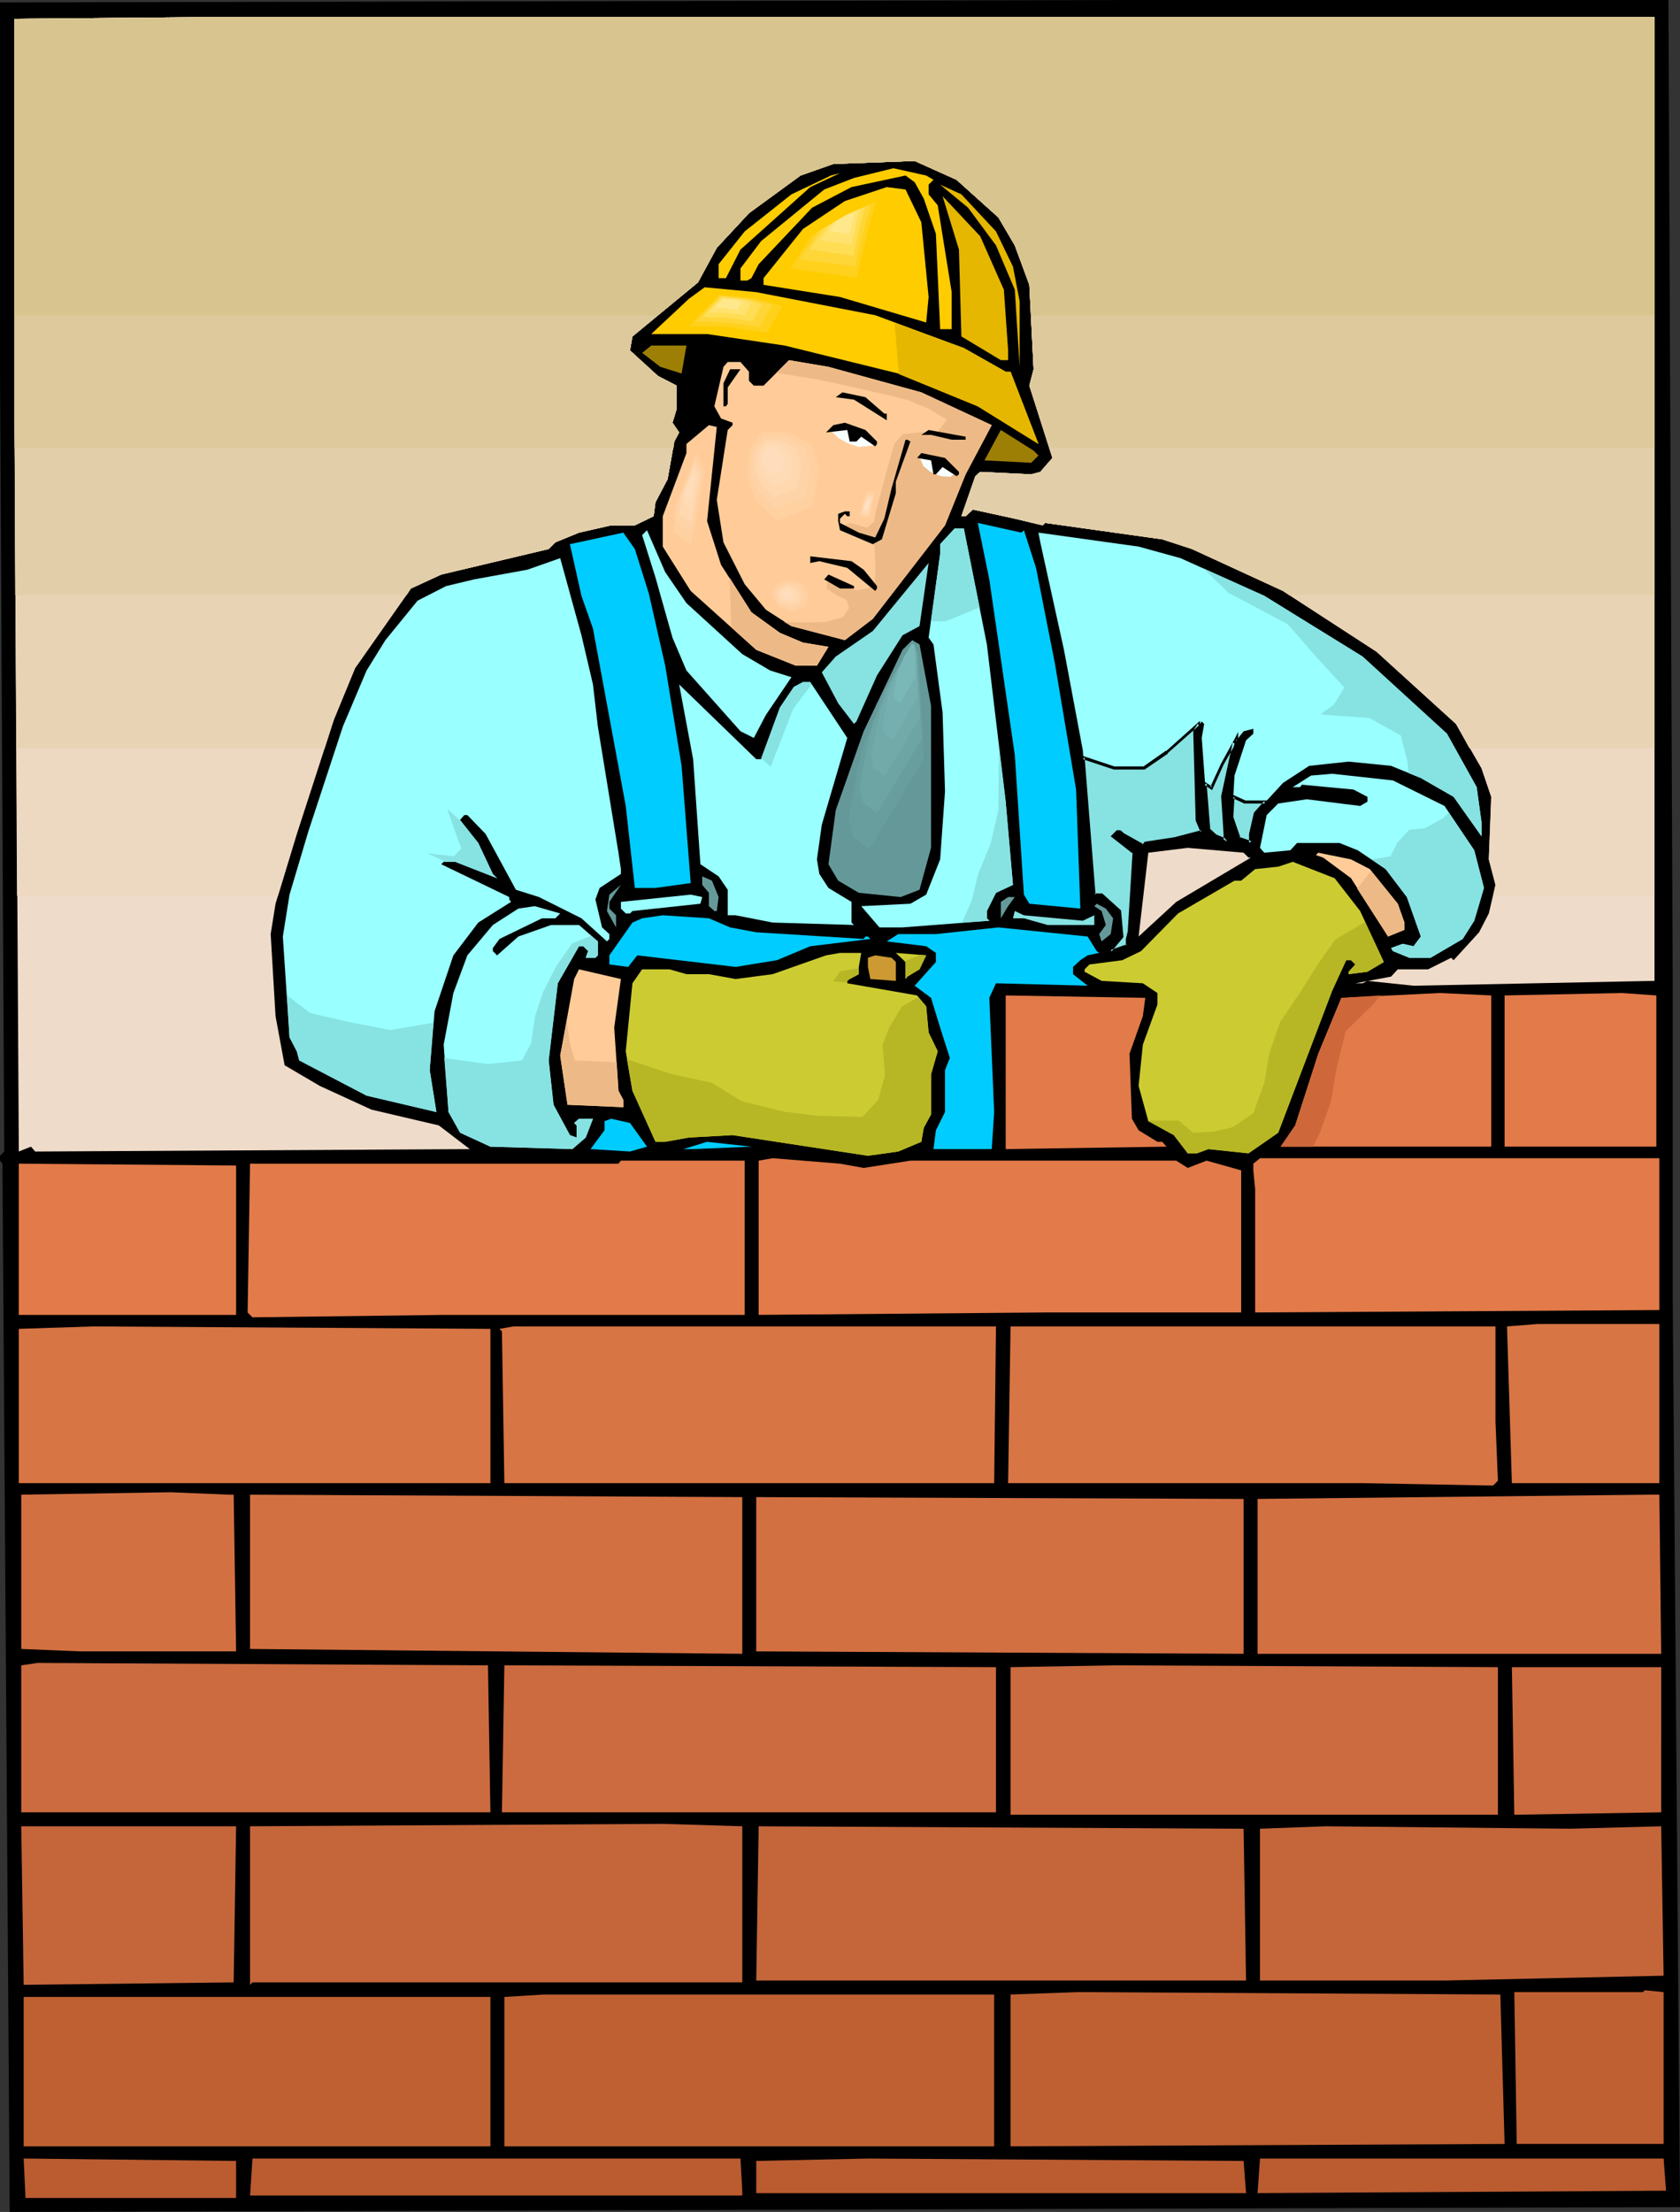 <?xml version="1.0" encoding="UTF-8" standalone="no"?>
<svg
   version="1.0"
   width="118.324mm"
   height="155.711mm"
   id="svg153"
   sodipodi:docname="Brick Laying 05.wmf"
   xmlns:inkscape="http://www.inkscape.org/namespaces/inkscape"
   xmlns:sodipodi="http://sodipodi.sourceforge.net/DTD/sodipodi-0.dtd"
   xmlns="http://www.w3.org/2000/svg"
   xmlns:svg="http://www.w3.org/2000/svg">
  <rect width="100%" height="100%" fill="#333333" stroke="none"/>
  <sodipodi:namedview
     id="namedview153"
     pagecolor="#ffffff"
     bordercolor="#000000"
     borderopacity="0.25"
     inkscape:showpageshadow="2"
     inkscape:pageopacity="0.0"
     inkscape:pagecheckerboard="0"
     inkscape:deskcolor="#d1d1d1"
     inkscape:document-units="mm" />
  <defs
     id="defs1">
    <pattern
       id="WMFhbasepattern"
       patternUnits="userSpaceOnUse"
       width="6"
       height="6"
       x="0"
       y="0" />
  </defs>
  <path
     style="fill:#000000;fill-opacity:1;fill-rule:evenodd;stroke:none"
     d="m 445.269,261.616 v 83.866 L 447.208,587.222 2.585,588.515 0.646,309.609 0,308.801 V 307.508 L 1.131,306.377 0,98.247 V 0.646 L 301.801,0 h 142.337 z"
     id="path1" />
  <path
     style="fill:#efdbc9;fill-opacity:1;fill-rule:evenodd;stroke:none"
     d="m 440.422,260.97 -64.141,1.293 -12.279,-1.293 -1.293,0.646 h -1.939 l 9.532,-1.778 1.777,-1.939 h 8.078 l 6.139,-3.07 0.646,0.646 6.786,-7.433 2.585,-5.009 1.777,-7.595 -1.777,-6.787 0.646,-16.644 -2.585,-7.595 -6.786,-11.796 -21.165,-19.229 -24.881,-16.159 -24.235,-11.15 -7.917,-2.585 -31.182,-4.363 -0.646,0.646 -7.432,-1.778 -11.148,-2.424 -1.939,1.778 h -1.131 l 3.716,-10.665 1.293,-1.131 13.571,0.646 2.423,-0.646 3.231,-3.717 -6.139,-19.229 1.131,-4.363 -1.131,-22.461 -3.878,-10.503 -4.362,-7.433 -11.148,-10.019 -11.148,-5.009 -21.65,0.808 -8.724,3.07 -13.733,10.019 -8.563,9.211 -5.008,9.211 -17.449,14.382 -0.646,3.717 7.432,6.787 5.008,2.585 v 6.14 l -1.131,3.717 1.777,2.585 -1.293,2.424 -1.777,10.019 -3.231,6.14 -0.485,3.717 -5.008,2.424 h -6.301 l -8.563,1.939 -6.301,2.585 -1.777,1.778 -28.597,6.787 -8.078,3.717 -14.864,21.168 -5.655,13.735 -9.855,30.379 -5.655,18.583 -1.293,8.08 1.293,21.815 2.423,13.089 9.371,5.494 13.733,6.302 17.934,4.201 8.24,6.302 h 1.131 L 9.371,306.377 8.24,305.084 5.008,306.377 3.878,113.599 V 5.009 L 57.193,4.525 H 440.422 Z"
     id="path2" />
  <path
     style="fill:#ffcc00;fill-opacity:1;fill-rule:evenodd;stroke:none"
     d="m 197.108,66.414 -3.878,7.595 h -1.939 v -3.717 l 6.947,-8.726 12.44,-9.857 10.502,-5.009 2.423,-0.646 -7.917,3.717 z"
     id="path3" />
  <path
     style="fill:#ffcc00;fill-opacity:1;fill-rule:evenodd;stroke:none"
     d="m 232.975,83.866 23.588,8.726 11.148,6.302 h 1.293 l 7.432,19.229 -16.156,-10.019 -21.165,-8.726 -30.212,-7.433 -20.68,-3.07 h -14.864 l 10.017,-9.372 4.201,-3.07 13.733,1.293 z"
     id="path4" />
  <path
     style="fill:#9e7f05;fill-opacity:1;fill-rule:evenodd;stroke:none"
     d="m 181.436,99.379 -5.655,-1.778 -4.847,-3.717 2.423,-1.939 h 9.371 z"
     id="path5" />
  <path
     style="fill:#000000;fill-opacity:1;fill-rule:evenodd;stroke:none"
     d="m 206.317,94.369 0.485,0.808 -4.201,4.848 -1.939,-4.201 -3.554,-1.939 -4.524,0.485 -3.878,5.009 -1.777,6.302 0.646,5.656 -3.716,3.07 -1.939,-1.939 1.454,-7.433 1.777,-9.211 1.293,-3.232 1.131,-0.646 18.095,2.424 z"
     id="path6" />
  <path
     style="fill:#ffcc99;fill-opacity:1;fill-rule:evenodd;stroke:none"
     d="m 245.253,104.388 18.741,8.726 -6.947,13.089 -5.493,13.574 -19.226,24.885 -7.432,5.656 -14.218,-3.717 -6.786,-4.363 -5.655,-6.787 -5.655,-11.15 -1.777,-11.311 2.908,-18.583 1.293,-1.293 v -0.646 l -3.07,-1.131 -1.777,-3.232 2.423,-10.503 1.131,-1.293 h 3.393 l 2.262,2.585 v 2.424 l 1.293,1.293 h 2.585 l 6.786,-6.787 10.502,1.778 z"
     id="path7" />
  <path
     style="fill:#ffcc99;fill-opacity:1;fill-rule:evenodd;stroke:none"
     d="m 188.222,138.645 3.716,11.635 8.078,12.604 7.593,5.494 6.139,2.585 6.786,1.131 -3.07,5.009 h -5.655 l -10.502,-4.201 -17.449,-15.674 -7.432,-11.796 v -8.08 l 6.301,-16.805 v -2.424 l 5.978,-5.009 2.1,0.485 z"
     id="path8" />
  <path
     style="fill:#00ccff;fill-opacity:1;fill-rule:evenodd;stroke:none"
     d="m 272.558,141.069 3.231,10.019 5.008,25.37 5.655,33.611 1.131,31.672 -13.571,-1.293 -1.454,-2.424 -2.423,-37.166 -6.786,-46.7 -3.07,-15.028 11.633,2.585 z"
     id="path9" />
  <path
     style="fill:#99ffff;fill-opacity:1;fill-rule:evenodd;stroke:none"
     d="m 262.702,171.448 5.008,41.852 1.939,22.138 -4.524,2.101 -2.423,4.848 v 1.939 l 0.646,0.646 -23.104,1.778 h -6.139 l -4.847,-5.656 13.087,-0.646 4.201,-2.424 3.716,-9.372 1.293,-18.098 -0.646,-21.007 -2.423,-18.098 -1.293,-1.778 3.07,-22.3 v -2.585 l 3.878,-4.201 h 2.423 z"
     id="path10" />
  <path
     style="fill:#99ffff;fill-opacity:1;fill-rule:evenodd;stroke:none"
     d="m 182.728,160.46 14.864,13.574 7.432,4.363 5.655,1.778 -6.786,10.019 -3.231,6.14 -3.554,-1.778 -14.379,-16.159 -3.716,-8.726 -4.524,-15.998 -3.554,-11.311 1.293,-1.293 4.847,11.15 z"
     id="path11" />
  <path
     style="fill:#00ccff;fill-opacity:1;fill-rule:evenodd;stroke:none"
     d="m 172.711,157.875 4.362,19.229 4.362,26.663 2.423,31.187 -9.371,1.293 h -5.493 l -2.423,-21.815 -8.724,-47.185 -3.07,-8.726 -3.07,-13.735 14.218,-3.07 3.07,4.363 z"
     id="path12" />
  <path
     style="fill:#99ffff;fill-opacity:1;fill-rule:evenodd;stroke:none"
     d="m 314.241,148.502 22.296,10.019 26.173,16.159 22.457,20.522 7.917,14.22 1.293,9.372 v 3.717 l -7.432,-10.503 -8.724,-5.009 -7.917,-3.232 -11.309,-1.131 -10.502,1.131 -6.947,4.525 -7.432,8.08 -1.131,5.494 v 2.424 l -3.231,-1.131 -1.777,-5.656 0.646,-11.15 3.07,-9.372 1.939,-1.778 v -1.293 l -2.585,0.646 -2.423,3.07 -3.231,14.382 0.646,9.857 v 1.293 l 0.646,0.646 -3.07,-1.293 -1.939,-1.939 -1.777,-24.239 0.646,-3.717 -0.646,-0.646 -1.939,2.585 0.646,23.592 1.293,3.07 -6.786,1.939 -8.24,1.131 -0.646,0.646 -5.493,-3.07 -0.646,-0.646 h -0.646 l -1.131,1.293 5.493,4.363 -1.131,21.168 -0.646,1.778 v 1.939 l -3.716,1.293 h -0.646 l 3.07,-3.878 -0.646,-6.787 -4.847,-4.363 h -1.939 l -3.07,-38.459 -5.008,-26.663 -6.301,-28.602 -0.485,-2.585 26.658,3.717 z"
     id="path13" />
  <path
     style="fill:#99ffff;fill-opacity:1;fill-rule:evenodd;stroke:none"
     d="m 157.848,182.113 1.293,11.15 5.493,33.611 0.646,4.363 v 1.293 l -5.655,3.717 -1.131,3.07 1.777,7.433 1.939,1.778 v 1.293 l -0.646,0.646 -6.786,-6.14 -11.309,-5.656 -6.139,-1.939 -8.078,-14.866 -4.847,-5.009 h -0.808 l -1.131,1.293 4.847,6.14 3.878,8.241 1.131,1.131 -11.148,-4.363 h -3.07 l -0.646,0.646 18.095,8.726 v 0.646 l 0.485,0.646 -8.724,5.494 -6.624,8.726 -5.008,14.866 -1.293,15.674 1.777,11.15 -18.58,-4.363 -17.934,-9.372 -0.646,-2.424 -1.939,-3.717 -1.777,-26.824 1.777,-11.15 5.008,-16.805 9.209,-27.955 6.301,-14.866 5.008,-8.08 8.563,-10.503 7.593,-3.878 7.432,-1.778 14.218,-2.585 8.724,-3.07 5.655,20.522 z"
     id="path14" />
  <path
     style="fill:#659999;fill-opacity:1;fill-rule:evenodd;stroke:none"
     d="m 247.838,187.769 v 37.812 l -3.07,11.15 -5.008,1.939 -11.148,-1.131 -5.493,-3.232 -2.585,-4.363 1.939,-14.382 7.432,-21.007 10.34,-21.653 2.585,-2.585 1.939,1.131 z"
     id="path15" />
  <path
     style="fill:#99ffff;fill-opacity:1;fill-rule:evenodd;stroke:none"
     d="m 225.543,196.333 -6.786,23.108 -1.292,9.211 0.646,3.878 2.423,3.717 6.139,3.717 v 5.494 l 0.646,0.646 -21.65,-0.646 -9.855,-1.939 h -2.1 v -6.787 l -2.423,-3.555 -4.847,-3.232 -1.939,-27.955 -3.716,-19.876 20.519,19.876 h 1.293 l 5.008,-13.735 3.716,-5.494 2.423,-1.293 h 1.939 z"
     id="path16" />
  <path
     style="fill:#99ffff;fill-opacity:1;fill-rule:evenodd;stroke:none"
     d="m 384.521,214.431 7.917,11.796 2.585,10.019 -2.585,8.726 -3.07,4.848 -8.563,5.009 h -5.655 l -4.362,-1.778 -0.485,-0.808 3.07,-1.131 2.908,0.646 1.939,-2.585 -3.716,-10.503 -5.655,-7.433 -7.432,-5.009 -4.847,-1.939 h -11.309 l -1.777,1.939 -6.947,0.646 -1.131,-1.293 1.777,-8.726 3.07,-3.07 7.593,-1.131 14.218,1.778 1.939,-1.131 v -1.293 l -3.716,-1.939 -13.733,-1.293 -0.485,0.646 h -1.939 l 4.847,-3.07 5.655,-0.485 16.156,1.778 z"
     id="path17" />
  <path
     style="fill:#efdbc9;fill-opacity:1;fill-rule:evenodd;stroke:none"
     d="m 332.336,228.167 h 0.646 l -19.872,11.796 -10.017,9.211 2.585,-22.3 10.502,-1.293 14.864,1.293 z"
     id="path18" />
  <path
     style="fill:#ffcc99;fill-opacity:1;fill-rule:evenodd;stroke:none"
     d="m 364.649,231.237 7.432,9.211 1.777,5.009 v 1.939 l -4.362,1.778 -9.855,-15.513 -7.432,-5.494 -1.939,-0.646 0.646,-0.646 8.724,1.778 z"
     id="path19" />
  <path
     style="fill:#cccc32;fill-opacity:1;fill-rule:evenodd;stroke:none"
     d="m 362.064,242.387 6.301,13.574 -4.362,2.585 -5.008,0.646 v -0.646 l 1.777,-1.939 -1.131,-1.131 h -1.292 l -3.716,8.08 -14.379,37.812 -7.917,5.494 -10.663,-1.131 -3.07,1.131 h -2.423 l -3.716,-4.848 -6.786,-3.717 -2.585,-9.372 1.131,-10.988 3.878,-10.665 v -3.07 l -3.878,-2.585 -10.986,-0.646 -4.524,-2.424 v -0.646 l 1.293,-1.293 8.724,-1.131 5.008,-2.424 9.855,-10.019 15.025,-8.726 h 1.777 l 3.716,-3.07 6.139,-0.646 3.878,-1.293 11.148,4.363 z"
     id="path20" />
  <path
     style="fill:#659999;fill-opacity:1;fill-rule:evenodd;stroke:none"
     d="m 191.291,238.67 -0.485,3.717 h -0.646 l -1.454,-1.293 v -3.555 l -1.777,-2.101 v -2.262 l 2.585,1.131 z"
     id="path21" />
  <path
     style="fill:#659999;fill-opacity:1;fill-rule:evenodd;stroke:none"
     d="m 162.21,241.74 1.777,1.778 v 3.232 l -2.423,-4.363 0.646,-4.363 3.07,-2.585 -3.07,4.525 z"
     id="path22" />
  <path
     style="fill:#99ffff;fill-opacity:1;fill-rule:evenodd;stroke:none"
     d="m 186.444,240.448 -18.095,1.939 -0.646,0.646 h -1.131 l -1.293,-1.293 v -1.778 l 18.58,-1.939 3.07,0.646 z"
     id="path23" />
  <path
     style="fill:#659999;fill-opacity:1;fill-rule:evenodd;stroke:none"
     d="m 268.357,241.094 -1.939,3.232 v -4.363 l 1.939,-1.293 h 1.777 z"
     id="path24" />
  <path
     style="fill:#659999;fill-opacity:1;fill-rule:evenodd;stroke:none"
     d="m 296.308,244.326 -0.646,4.201 -2.423,1.939 -0.646,-1.939 1.777,-2.424 -1.131,-3.717 -1.939,-1.293 0.646,-0.646 2.423,1.293 z"
     id="path25" />
  <path
     style="fill:#99ffff;fill-opacity:1;fill-rule:evenodd;stroke:none"
     d="m 147.831,244.326 h -3.554 l -11.309,5.494 -1.777,2.424 v 0.808 l 1.131,1.131 5.655,-5.009 8.724,-3.07 h 7.432 l 5.008,4.363 v 3.717 l -0.646,0.646 h -2.585 l 0.646,-1.778 -1.292,-1.293 h -1.131 l -5.655,9.857 -2.423,20.522 1.293,11.796 4.362,8.08 1.777,0.646 v -3.232 l -0.646,-0.646 1.293,-1.131 h 3.716 l -1.939,5.009 -3.554,3.07 -21.811,-0.646 -8.078,-3.717 -3.07,-5.494 -1.293,-17.937 2.585,-13.735 3.716,-10.019 6.786,-8.08 6.786,-4.363 4.362,-0.646 6.786,1.939 z"
     id="path26" />
  <path
     style="fill:#87e2e2;fill-opacity:1;fill-rule:evenodd;stroke:none"
     d="m 288.229,244.972 3.07,-1.454 v 2.585 H 278.859 l -6.301,-1.778 h -2.908 l 0.485,-1.939 2.423,1.131 z"
     id="path27" />
  <path
     style="fill:#00ccff;fill-opacity:1;fill-rule:evenodd;stroke:none"
     d="m 194.361,246.75 6.947,1.293 28.597,1.778 0.485,-0.646 h 0.646 l 0.646,0.646 -15.995,1.939 -8.886,3.717 -10.986,1.778 -26.173,-3.07 -2.423,3.07 -5.008,-0.646 v -2.424 l 6.139,-8.726 2.585,-1.131 5.493,-0.808 12.279,0.808 z"
     id="path28" />
  <path
     style="fill:#00ccff;fill-opacity:1;fill-rule:evenodd;stroke:none"
     d="m 291.945,253.052 0.646,0.485 -3.07,0.646 -1.939,1.293 -1.939,1.778 v 1.939 l 3.878,3.07 -24.396,-0.646 -1.777,3.878 1.293,30.379 -0.646,9.857 h -15.51 l 0.646,-5.009 2.423,-4.848 v -11.15 l 1.292,-3.232 -2.585,-8.08 -2.423,-7.918 -4.362,-3.232 5.655,-6.302 v -2.424 l -2.585,-1.778 -10.502,-1.293 3.07,-1.939 H 249.131 l 16.641,-1.778 23.75,2.424 z"
     id="path29" />
  <path
     style="fill:#cccc32;fill-opacity:1;fill-rule:evenodd;stroke:none"
     d="m 228.612,257.253 v 1.939 l -2.423,1.293 -0.646,0.485 v 0.646 l 18.58,3.232 2.423,2.909 0.646,6.948 2.423,5.009 -1.777,6.14 v 10.665 l -1.939,3.555 -0.646,3.717 -6.139,2.585 -8.078,1.131 -36.029,-5.494 -11.633,0.646 -6.301,1.131 h -2.585 l -6.139,-13.574 -1.777,-10.503 1.777,-18.098 2.585,-3.717 h 7.27 l 4.524,1.293 h 5.978 l 7.109,1.293 9.855,-1.293 14.218,-5.009 3.716,-0.646 h 5.655 z"
     id="path30" />
  <path
     style="fill:#cccc32;fill-opacity:1;fill-rule:evenodd;stroke:none"
     d="m 244.769,257.899 -3.231,1.939 -0.485,0.646 v -4.525 l -2.585,-2.424 8.078,0.646 z"
     id="path31" />
  <path
     style="fill:#cc9932;fill-opacity:1;fill-rule:evenodd;stroke:none"
     d="m 238.468,255.96 v 5.009 l -6.786,-0.485 -0.646,-3.232 v -2.424 l 1.939,-0.646 4.362,0.646 z"
     id="path32" />
  <path
     style="fill:#ffcc99;fill-opacity:1;fill-rule:evenodd;stroke:none"
     d="m 163.502,273.412 1.131,16.805 1.293,2.424 v 1.939 l -14.864,-0.646 -1.939,-13.089 3.716,-20.36 1.293,-2.585 11.148,2.585 z"
     id="path33" />
  <path
     style="fill:#e27a49;fill-opacity:1;fill-rule:evenodd;stroke:none"
     d="M 396.962,305.084 H 340.899 l 3.878,-5.656 6.139,-19.068 6.139,-14.866 26.173,-1.293 13.733,0.646 z"
     id="path34" />
  <path
     style="fill:#e27a49;fill-opacity:1;fill-rule:evenodd;stroke:none"
     d="m 440.907,305.084 h -40.391 v -40.236 l 31.182,-0.646 9.209,0.646 z"
     id="path35" />
  <path
     style="fill:#e27a49;fill-opacity:1;fill-rule:evenodd;stroke:none"
     d="m 304.224,270.342 -3.554,10.019 0.646,17.29 1.777,3.07 5.008,3.07 h 1.293 l 1.131,1.293 -42.814,0.646 v -40.883 l 37.16,0.646 z"
     id="path36" />
  <path
     style="fill:#00ccff;fill-opacity:1;fill-rule:evenodd;stroke:none"
     d="m 172.227,305.084 -4.524,1.293 -10.502,-0.646 3.716,-5.009 v -2.424 l 1.777,-0.646 5.008,1.131 z"
     id="path37" />
  <path
     style="fill:#00ccff;fill-opacity:1;fill-rule:evenodd;stroke:none"
     d="m 184.506,305.73 h -2.585 l 6.301,-1.939 11.794,1.293 z"
     id="path38" />
  <path
     style="fill:#e27a49;fill-opacity:1;fill-rule:evenodd;stroke:none"
     d="m 178.205,305.73 h 2.585 z"
     id="path39" />
  <path
     style="fill:#e27a49;fill-opacity:1;fill-rule:evenodd;stroke:none"
     d="m 229.905,310.74 12.44,-1.939 h 70.765 l 3.07,1.939 5.008,-1.939 9.209,2.585 v 37.812 h -52.185 l -76.258,0.646 v -41.044 l 3.716,-0.646 17.934,1.454 z"
     id="path40" />
  <path
     style="fill:#e27a49;fill-opacity:1;fill-rule:evenodd;stroke:none"
     d="m 441.715,348.552 -107.601,0.646 v -32.803 l -0.485,-5.009 v -1.778 l 1.777,-1.454 h 106.309 z"
     id="path41" />
  <path
     style="fill:#e27a49;fill-opacity:1;fill-rule:evenodd;stroke:none"
     d="m 198.238,349.845 h -80.136 l -50.893,0.646 -1.293,-1.293 0.646,-39.59 h 98.069 l 0.646,-0.808 h 32.959 z"
     id="path42" />
  <path
     style="fill:#e27a49;fill-opacity:1;fill-rule:evenodd;stroke:none"
     d="M 62.848,349.845 H 5.008 v -40.236 l 57.84,0.485 z"
     id="path43" />
  <path
     style="fill:#d87544;fill-opacity:1;fill-rule:evenodd;stroke:none"
     d="m 441.715,394.606 h -39.26 l -1.293,-41.691 8.078,-0.646 h 32.474 z"
     id="path44" />
  <path
     style="fill:#d87544;fill-opacity:1;fill-rule:evenodd;stroke:none"
     d="M 130.543,394.606 H 5.008 V 353.561 L 24.881,352.915 130.543,353.561 Z"
     id="path45" />
  <path
     style="fill:#d87544;fill-opacity:1;fill-rule:evenodd;stroke:none"
     d="m 265.126,352.915 -0.485,41.691 H 134.259 l -0.646,-40.398 -0.646,-0.646 3.716,-0.646 z"
     id="path46" />
  <path
     style="fill:#d87544;fill-opacity:1;fill-rule:evenodd;stroke:none"
     d="m 398.093,378.285 0.646,15.674 -1.292,1.293 -34.736,-0.646 H 268.357 L 269.003,352.915 H 398.093 Z"
     id="path47" />
  <path
     style="fill:#d37042;fill-opacity:1;fill-rule:evenodd;stroke:none"
     d="m 62.202,397.676 0.646,41.691 H 21.326 L 5.655,438.72 v -41.044 l 39.745,-0.646 15.51,0.646 z"
     id="path48" />
  <path
     style="fill:#d37042;fill-opacity:1;fill-rule:evenodd;stroke:none"
     d="M 197.592,440.013 66.564,438.72 v -41.044 l 131.028,0.646 z"
     id="path49" />
  <path
     style="fill:#d37042;fill-opacity:1;fill-rule:evenodd;stroke:none"
     d="M 442.199,440.013 H 334.76 v -41.206 l 104.37,-1.131 h 2.585 z"
     id="path50" />
  <path
     style="fill:#d37042;fill-opacity:1;fill-rule:evenodd;stroke:none"
     d="m 331.044,440.013 -129.736,-0.646 v -41.044 l 129.736,0.485 z"
     id="path51" />
  <path
     style="fill:#cc6b3f;fill-opacity:1;fill-rule:evenodd;stroke:none"
     d="M 130.543,482.188 H 5.655 v -39.105 l 4.362,-0.646 119.88,0.646 z"
     id="path52" />
  <path
     style="fill:#cc6b3f;fill-opacity:1;fill-rule:evenodd;stroke:none"
     d="M 265.126,482.188 H 133.613 l 0.646,-39.105 130.866,0.485 z"
     id="path53" />
  <path
     style="fill:#cc6b3f;fill-opacity:1;fill-rule:evenodd;stroke:none"
     d="M 398.739,482.834 H 269.003 v -39.267 l 27.95,-0.485 101.785,0.485 z"
     id="path54" />
  <path
     style="fill:#cc6b3f;fill-opacity:1;fill-rule:evenodd;stroke:none"
     d="m 442.199,482.188 -39.098,0.646 -0.646,-39.267 h 39.745 z"
     id="path55" />
  <path
     style="fill:#c4663a;fill-opacity:1;fill-rule:evenodd;stroke:none"
     d="M 197.592,527.433 H 67.21 l -0.646,0.646 v -42.175 l 109.863,-0.646 21.165,0.646 z"
     id="path56" />
  <path
     style="fill:#c4663a;fill-opacity:1;fill-rule:evenodd;stroke:none"
     d="M 62.202,527.433 6.301,528.08 5.655,485.904 H 62.848 Z"
     id="path57" />
  <path
     style="fill:#c4663a;fill-opacity:1;fill-rule:evenodd;stroke:none"
     d="M 331.69,526.949 H 201.308 l 0.646,-41.044 129.089,0.646 z"
     id="path58" />
  <path
     style="fill:#c4663a;fill-opacity:1;fill-rule:evenodd;stroke:none"
     d="m 442.199,485.904 0.646,39.751 -58.324,1.293 h -49.115 v -40.398 l 17.449,-0.646 65.11,0.646 z"
     id="path59" />
  <path
     style="fill:#bf6032;fill-opacity:1;fill-rule:evenodd;stroke:none"
     d="m 442.846,570.417 h -39.098 l -0.646,-40.398 h 34.251 l 0.485,-0.485 5.008,0.485 z"
     id="path60" />
  <path
     style="fill:#bf6032;fill-opacity:1;fill-rule:evenodd;stroke:none"
     d="m 400.516,570.417 -131.513,0.646 v -40.398 l 17.934,-0.646 112.448,0.646 z"
     id="path61" />
  <path
     style="fill:#bf6032;fill-opacity:1;fill-rule:evenodd;stroke:none"
     d="M 264.641,571.063 H 134.259 V 531.312 l 10.502,-0.646 H 264.641 Z"
     id="path62" />
  <path
     style="fill:#bf6032;fill-opacity:1;fill-rule:evenodd;stroke:none"
     d="m 130.543,554.904 v 16.159 H 6.301 V 531.312 H 130.543 Z"
     id="path63" />
  <path
     style="fill:#ba5b30;fill-opacity:1;fill-rule:evenodd;stroke:none"
     d="M 62.848,584.798 H 6.786 L 6.301,574.295 62.848,574.941 Z"
     id="path64" />
  <path
     style="fill:#ba5b30;fill-opacity:1;fill-rule:evenodd;stroke:none"
     d="m 197.592,582.859 v 1.293 H 66.564 l 0.646,-9.857 H 197.108 Z"
     id="path65" />
  <path
     style="fill:#ba5b30;fill-opacity:1;fill-rule:evenodd;stroke:none"
     d="M 331.69,583.506 H 201.308 v -8.564 l 29.728,-0.646 100.008,0.646 z"
     id="path66" />
  <path
     style="fill:#ba5b30;fill-opacity:1;fill-rule:evenodd;stroke:none"
     d="m 443.492,582.859 -108.732,0.646 0.646,-9.211 H 442.846 Z"
     id="path67" />
  <path
     style="fill:#edd8c1;fill-opacity:1;fill-rule:evenodd;stroke:none"
     d="m 440.422,238.347 h -42.976 l 0.646,-2.909 -1.777,-6.787 0.646,-16.644 -2.585,-7.595 -6.786,-11.796 -21.165,-19.229 -24.881,-16.159 -24.235,-11.15 -7.917,-2.585 -31.182,-4.363 -0.646,0.646 -7.432,-1.778 -11.148,-2.424 -1.939,1.778 h -1.131 l 3.716,-10.665 1.293,-1.131 13.571,0.646 2.423,-0.646 3.231,-3.717 -6.139,-19.229 1.131,-4.363 -1.131,-22.461 -3.878,-10.503 -4.362,-7.433 -11.148,-10.019 -11.148,-5.009 -21.65,0.808 -8.724,3.07 -13.733,10.019 -8.563,9.211 -5.008,9.211 -17.449,14.382 -0.646,3.717 7.432,6.787 5.008,2.585 v 6.14 l -1.131,3.717 1.777,2.585 -1.293,2.424 -1.777,10.019 -3.231,6.14 -0.485,3.717 -5.008,2.424 h -6.301 l -8.563,1.939 -6.301,2.585 -1.777,1.778 -28.597,6.787 -8.078,3.717 -14.864,21.168 -5.655,13.735 -9.855,30.379 -5.008,16.482 H 4.524 L 3.878,113.599 V 5.009 L 57.193,4.525 H 440.422 Z"
     id="path68" />
  <path
     style="fill:#e8d3b5;fill-opacity:1;fill-rule:evenodd;stroke:none"
     d="m 440.422,199.08 h -49.277 l -3.554,-6.464 -21.165,-19.229 -24.881,-16.159 -24.235,-11.15 -7.917,-2.585 -31.182,-4.363 -0.646,0.646 -7.432,-1.778 -11.148,-2.424 -1.939,1.778 h -1.131 l 3.716,-10.665 1.293,-1.131 13.571,0.646 2.423,-0.646 3.231,-3.717 -6.139,-19.229 1.131,-4.363 -1.131,-22.461 -3.878,-10.503 -4.362,-7.433 -11.148,-10.019 -11.148,-5.009 -21.65,0.808 -8.724,3.07 -13.733,10.019 -8.563,9.211 -5.008,9.211 -17.449,14.382 -0.646,3.717 7.432,6.787 5.008,2.585 v 6.14 l -1.131,3.717 1.777,2.585 -1.293,2.424 -1.777,10.019 -3.231,6.14 -0.485,3.717 -5.008,2.424 h -6.301 l -8.563,1.939 -6.301,2.585 -1.777,1.778 -28.597,6.787 -8.078,3.717 -14.864,21.168 -5.655,13.735 -2.423,7.595 H 4.362 L 3.878,113.599 V 5.009 L 57.193,4.525 H 440.422 Z"
     id="path69" />
  <path
     style="fill:#e2cea8;fill-opacity:1;fill-rule:evenodd;stroke:none"
     d="m 440.422,158.359 h -97.261 l -1.616,-1.131 -24.235,-11.15 -7.917,-2.585 -31.182,-4.363 -0.646,0.646 -7.432,-1.778 -11.148,-2.424 -1.939,1.778 h -1.131 l 3.716,-10.665 1.293,-1.131 13.571,0.646 2.423,-0.646 3.231,-3.717 -6.139,-19.229 1.131,-4.363 -1.131,-22.461 -3.878,-10.503 -4.362,-7.433 -11.148,-10.019 -11.148,-5.009 -21.65,0.808 -8.724,3.07 -13.733,10.019 -8.563,9.211 -5.008,9.211 -17.449,14.382 -0.646,3.717 7.432,6.787 5.008,2.585 v 6.14 l -1.131,3.717 1.777,2.585 -1.293,2.424 -1.777,10.019 -3.231,6.14 -0.485,3.717 -5.008,2.424 h -6.301 l -8.563,1.939 -6.301,2.585 -1.777,1.778 -28.597,6.787 -8.078,3.717 -1.131,1.778 H 4.039 L 3.878,113.599 V 5.009 L 57.193,4.525 H 440.422 Z"
     id="path70" />
  <path
     style="fill:#ddc99b;fill-opacity:1;fill-rule:evenodd;stroke:none"
     d="M 440.422,119.093 H 279.343 l -5.332,-16.482 1.131,-4.363 -1.131,-22.461 -3.878,-10.503 -4.362,-7.433 -11.148,-10.019 -11.148,-5.009 -21.65,0.808 -8.724,3.07 -13.733,10.019 -8.563,9.211 -5.008,9.211 -17.449,14.382 -0.646,3.717 7.432,6.787 5.008,2.585 v 6.14 l -1.131,3.717 1.777,2.585 -1.293,2.424 -0.162,1.616 H 3.878 V 113.599 5.009 L 57.193,4.525 H 440.422 Z"
     id="path71" />
  <path
     style="fill:#d8c48e;fill-opacity:1;fill-rule:evenodd;stroke:none"
     d="M 440.422,83.866 H 274.496 l -0.485,-8.08 -3.878,-10.503 -4.362,-7.433 -11.148,-10.019 -11.148,-5.009 -21.65,0.808 -8.724,3.07 -13.733,10.019 -8.563,9.211 -5.008,9.211 -10.663,8.726 H 3.878 V 5.009 L 57.193,4.525 H 440.422 Z"
     id="path72" />
  <path
     style="fill:#edba87;fill-opacity:1;fill-rule:evenodd;stroke:none"
     d="m 208.74,165.469 4.524,0.162 6.463,-0.162 4.685,-1.293 1.616,-2.424 -0.646,-2.101 -2.423,-1.131 -2.908,-1.939 0.162,-1.778 7.755,2.262 2.908,-0.485 1.939,-1.293 0.162,-2.585 v -3.07 l -0.162,-3.717 -0.323,-1.616 -8.563,-4.201 2.262,-0.97 1.939,0.485 2.747,0.808 1.777,-1.616 0.485,-2.747 1.939,-7.11 1.293,-5.009 1.777,-5.979 2.1,-2.424 4.039,-0.485 h 5.17 l 2.585,-3.393 -4.524,-2.747 -5.655,-2.424 -6.624,-1.616 -9.209,-2.101 -9.048,-1.939 -10.34,-1.616 3.393,-3.393 10.502,1.778 24.719,6.787 18.741,8.726 -6.947,13.089 -5.493,13.574 -19.226,24.885 -7.432,5.656 -14.218,-3.717 z"
     id="path73" />
  <path
     style="fill:#ffcc00;fill-opacity:1;fill-rule:evenodd;stroke:none"
     d="m 248.485,47.831 -1.293,1.293 v 2.585 l 2.423,2.909 3.716,23.108 v 9.857 h -3.07 L 249.131,62.213 l -3.231,-9.372 -2.423,-4.363 -2.423,-1.778 -14.379,3.07 -10.502,5.494 -14.218,15.028 -1.939,3.717 -1.131,0.646 h -1.777 v -3.232 l 5.493,-7.272 16.803,-13.735 7.917,-3.07 10.502,-2.585 8.724,1.939 z"
     id="path74" />
  <path
     style="fill:#e5b700;fill-opacity:1;fill-rule:evenodd;stroke:none"
     d="m 265.126,61.566 4.524,9.372 1.777,9.211 v 17.452 l -1.293,-20.522 -5.008,-11.796 -7.432,-10.019 -7.432,-6.14 5.655,2.585 z"
     id="path75" />
  <path
     style="fill:#ffcc00;fill-opacity:1;fill-rule:evenodd;stroke:none"
     d="m 245.253,59.142 1.939,19.876 -0.646,6.787 -22.942,-6.787 -20.357,-3.232 v -1.778 l 10.502,-13.089 11.148,-7.433 11.148,-3.717 5.008,0.646 z"
     id="path76" />
  <path
     style="fill:#e5b700;fill-opacity:1;fill-rule:evenodd;stroke:none"
     d="m 267.226,77.079 1.131,16.159 v 2.585 h -1.939 l -10.502,-6.302 -0.646,-23.108 -4.362,-14.22 10.017,10.665 z"
     id="path77" />
  <path
     style="fill:#000000;fill-opacity:1;fill-rule:evenodd;stroke:none"
     d="m 193.715,103.095 v 4.363 l -0.485,0.646 h -0.646 V 101.964 l 1.777,-3.717 h 2.747 z"
     id="path78" />
  <path
     style="fill:#000000;fill-opacity:1;fill-rule:evenodd;stroke:none"
     d="m 235.398,110.044 h 0.646 v 1.778 l -8.724,-5.494 -4.847,-0.646 1.777,-1.293 6.139,1.293 z"
     id="path79" />
  <path
     style="fill:#000000;fill-opacity:1;fill-rule:evenodd;stroke:none"
     d="m 257.048,116.992 h -3.716 l -5.493,-1.293 h -2.585 l 1.939,-1.293 9.855,1.778 z"
     id="path80" />
  <path
     style="fill:#9e7f05;fill-opacity:1;fill-rule:evenodd;stroke:none"
     d="m 276.435,121.193 -1.939,1.939 -12.44,-0.646 4.362,-8.08 8.724,5.494 z"
     id="path81" />
  <path
     style="fill:#000000;fill-opacity:1;fill-rule:evenodd;stroke:none"
     d="m 242.345,117.477 -3.878,10.665 v 3.07 l -3.716,12.281 -2.423,1.293 -8.724,-3.717 -0.485,-2.424 v -1.939 l 1.777,-0.646 h 1.293 v 1.293 h -0.646 l -0.646,-0.646 -1.293,1.293 v 1.131 l 5.008,2.585 4.362,1.293 2.423,-5.009 1.939,-8.08 3.716,-12.927 h 0.485 z"
     id="path82" />
  <path
     style="fill:#000000;fill-opacity:1;fill-rule:evenodd;stroke:none"
     d="m 229.905,151.572 3.554,4.363 v 0.646 l -0.485,0.646 -7.432,-6.14 -7.432,-1.778 -2.423,0.485 v -1.778 l 10.986,1.293 z"
     id="path83" />
  <path
     style="fill:#87e2e2;fill-opacity:1;fill-rule:evenodd;stroke:none"
     d="m 240.245,169.024 -6.786,10.665 -5.493,12.281 -0.646,0.646 -4.201,-5.494 -4.362,-8.241 3.716,-4.201 9.855,-6.787 14.864,-18.098 -2.423,16.805 z"
     id="path84" />
  <path
     style="fill:#000000;fill-opacity:1;fill-rule:evenodd;stroke:none"
     d="m 227.32,156.582 h -3.716 l -4.201,-2.424 1.131,-1.293 6.786,3.07 z"
     id="path85" />
  <path
     style="fill:#f7ffff;fill-opacity:1;fill-rule:evenodd;stroke:none"
     d="m 225.058,113.599 -4.039,0.808 2.1,2.101 2.585,1.454 2.908,0.97 4.362,-0.485 -3.07,-2.909 z"
     id="path86" />
  <path
     style="fill:#f7ffff;fill-opacity:1;fill-rule:evenodd;stroke:none"
     d="m 249.777,122.001 -4.847,-0.162 0.808,2.101 1.939,1.616 2.747,1.131 2.585,0.162 1.293,-0.97 z"
     id="path87" />
  <path
     style="fill:#000000;fill-opacity:1;fill-rule:evenodd;stroke:none"
     d="m 233.459,117.477 v 0.646 l -0.485,0.646 -3.716,-2.585 -1.292,1.293 h -1.777 l -0.646,-3.07 -5.655,0.646 1.939,-1.939 3.07,-0.646 5.493,1.939 z"
     id="path88" />
  <path
     style="fill:#000000;fill-opacity:1;fill-rule:evenodd;stroke:none"
     d="m 255.27,125.556 v 0.646 l -0.646,0.485 -3.716,-2.424 -1.777,1.939 h -0.646 l -0.646,-3.717 -3.716,-0.646 1.131,-1.293 6.301,1.293 z"
     id="path89" />
  <path
     style="fill:#ffcc99;fill-opacity:1;fill-rule:evenodd;stroke:none"
     d="m 218.595,137.029 -11.309,4.525 -6.624,-6.302 -2.908,-7.433 0.808,-8.726 4.524,-5.494 8.401,0.646 6.624,3.878 2.1,7.272 z"
     id="path90" />
  <path
     style="fill:#ffd1a0;fill-opacity:1;fill-rule:evenodd;stroke:none"
     d="m 216.495,134.605 -9.532,3.878 -2.908,-2.585 -2.747,-2.747 -1.293,-3.232 -1.131,-3.07 0.646,-7.433 3.716,-4.686 7.27,0.485 5.655,3.232 1.777,6.302 z"
     id="path91" />
  <path
     style="fill:#ffd3a8;fill-opacity:1;fill-rule:evenodd;stroke:none"
     d="m 214.395,132.343 -7.755,3.07 -4.685,-4.363 -0.485,-1.293 -0.485,-1.293 -1.131,-2.585 0.323,-3.07 0.323,-3.07 1.616,-1.939 1.454,-1.939 3.07,0.162 2.908,0.162 4.685,2.747 1.454,5.171 z"
     id="path92" />
  <path
     style="fill:#ffd8af;fill-opacity:1;fill-rule:evenodd;stroke:none"
     d="m 212.295,129.758 -3.07,1.293 -3.07,1.293 -1.777,-1.778 -1.777,-1.616 -1.616,-4.04 0.162,-2.424 0.162,-2.424 1.293,-1.616 1.293,-1.454 2.262,0.162 2.423,0.162 1.777,1.131 1.939,0.97 0.485,1.939 0.485,2.101 -0.323,3.232 z"
     id="path93" />
  <path
     style="fill:#ffdbb5;fill-opacity:1;fill-rule:evenodd;stroke:none"
     d="m 210.356,127.495 -2.262,0.808 -2.262,0.97 -1.293,-1.293 -1.293,-1.293 -1.131,-2.909 0.162,-3.393 0.969,-1.293 0.969,-1.131 1.616,0.162 1.777,0.162 1.293,0.808 1.293,0.808 0.808,2.909 -0.323,2.262 z"
     id="path94" />
  <path
     style="fill:#ffddbc;fill-opacity:1;fill-rule:evenodd;stroke:none"
     d="m 208.255,124.91 -2.747,1.293 -1.777,-1.616 -0.646,-1.939 0.162,-2.101 1.293,-1.454 1.939,0.162 1.777,0.97 0.485,1.939 z"
     id="path95" />
  <path
     style="fill:#ffcc99;fill-opacity:1;fill-rule:evenodd;stroke:none"
     d="m 231.036,129.919 2.1,0.97 -1.616,6.948 -1.939,0.97 -0.969,-1.131 0.808,-4.04 z"
     id="path96" />
  <path
     style="fill:#ffd1a3;fill-opacity:1;fill-rule:evenodd;stroke:none"
     d="m 231.036,130.566 1.777,0.808 -0.646,3.07 -0.646,2.909 -0.808,0.323 -0.808,0.323 -0.969,-0.808 0.646,-3.393 z"
     id="path97" />
  <path
     style="fill:#ffd6aa;fill-opacity:1;fill-rule:evenodd;stroke:none"
     d="m 231.036,131.212 0.646,0.485 0.808,0.162 -0.646,2.585 -0.485,2.262 -0.646,0.485 -0.646,0.162 -0.485,-0.323 -0.323,-0.323 0.646,-2.909 0.485,-1.293 z"
     id="path98" />
  <path
     style="fill:#ffd8b5;fill-opacity:1;fill-rule:evenodd;stroke:none"
     d="m 231.036,132.02 0.485,0.162 0.646,0.162 -0.485,2.101 -0.323,1.778 -0.646,0.323 -0.485,0.162 -0.646,-0.485 0.323,-1.131 0.162,-1.131 z"
     id="path99" />
  <path
     style="fill:#ffddbc;fill-opacity:1;fill-rule:evenodd;stroke:none"
     d="m 230.874,132.666 0.485,0.162 0.485,0.162 -0.808,2.747 -0.646,0.323 -0.162,-0.162 -0.323,-0.162 0.323,-1.616 0.485,-0.808 z"
     id="path100" />
  <path
     style="fill:#ffe2c6;fill-opacity:1;fill-rule:evenodd;stroke:none"
     d="m 230.874,133.313 0.485,0.162 -0.323,1.778 -0.485,0.162 -0.323,-0.162 0.323,-1.131 z"
     id="path101" />
  <path
     style="fill:#ffcc99;fill-opacity:1;fill-rule:evenodd;stroke:none"
     d="m 216.495,158.359 -1.131,3.717 -4.524,1.454 -4.201,-1.616 -1.939,-3.878 1.939,-3.232 3.716,-1.131 4.039,0.97 z"
     id="path102" />
  <path
     style="fill:#ffd1a0;fill-opacity:1;fill-rule:evenodd;stroke:none"
     d="m 215.364,158.359 -0.485,1.454 -0.485,1.616 -1.939,0.646 -1.939,0.646 -3.554,-1.454 -0.808,-1.616 -0.808,-1.616 0.808,-1.293 0.808,-1.454 3.393,-0.97 1.616,0.485 1.454,0.323 0.969,1.616 z"
     id="path103" />
  <path
     style="fill:#ffd3a8;fill-opacity:1;fill-rule:evenodd;stroke:none"
     d="m 214.233,158.198 -0.323,1.293 -0.485,1.293 -1.454,0.485 -1.616,0.646 -1.454,-0.646 -1.616,-0.485 -0.646,-1.454 -0.646,-1.293 1.293,-2.262 1.454,-0.485 1.293,-0.323 1.454,0.323 1.293,0.323 z"
     id="path104" />
  <path
     style="fill:#ffd8af;fill-opacity:1;fill-rule:evenodd;stroke:none"
     d="m 213.102,158.198 -0.485,1.939 -1.293,0.485 -1.293,0.323 -2.262,-0.808 -0.485,-0.97 -0.646,-1.131 0.646,-0.97 0.485,-0.646 1.131,-0.485 0.969,-0.323 2.1,0.646 0.646,0.97 z"
     id="path105" />
  <path
     style="fill:#ffdbb5;fill-opacity:1;fill-rule:evenodd;stroke:none"
     d="m 211.971,158.198 -0.162,0.808 -0.162,0.646 -1.777,0.485 -0.808,-0.162 -0.808,-0.485 -0.485,-0.646 -0.485,-0.808 0.485,-0.646 0.485,-0.646 0.646,-0.162 0.808,-0.323 0.808,0.162 0.808,0.323 0.323,0.646 0.162,0.323 z"
     id="path106" />
  <path
     style="fill:#ffddbc;fill-opacity:1;fill-rule:evenodd;stroke:none"
     d="m 211.002,158.198 -0.323,0.808 -1.131,0.323 -0.969,-0.323 -0.485,-0.97 0.485,-0.808 0.969,-0.323 0.808,0.323 z"
     id="path107" />
  <path
     style="fill:#ffcc99;fill-opacity:1;fill-rule:evenodd;stroke:none"
     d="m 184.021,147.694 -5.493,-3.555 0.323,-7.433 6.947,-17.775 2.423,6.14 z"
     id="path108" />
  <path
     style="fill:#ffd1a0;fill-opacity:1;fill-rule:evenodd;stroke:none"
     d="m 184.021,144.786 -2.423,-1.616 -2.262,-1.454 0.162,-3.232 v -3.07 l 5.978,-15.028 1.131,2.585 0.969,2.585 z"
     id="path109" />
  <path
     style="fill:#ffd3a8;fill-opacity:1;fill-rule:evenodd;stroke:none"
     d="m 184.021,141.715 -1.939,-1.293 -1.939,-1.131 0.162,-5.332 2.585,-6.14 2.423,-6.302 1.616,4.363 z"
     id="path110" />
  <path
     style="fill:#ffd8af;fill-opacity:1;fill-rule:evenodd;stroke:none"
     d="m 184.021,138.807 -1.616,-0.97 -1.454,-0.97 0.323,-4.201 1.777,-4.848 1.939,-4.848 0.646,1.778 0.808,1.616 -0.646,3.07 -0.646,3.232 z"
     id="path111" />
  <path
     style="fill:#ffdbb5;fill-opacity:1;fill-rule:evenodd;stroke:none"
     d="m 184.021,135.898 -1.131,-0.808 -0.969,-0.646 v -1.454 -1.616 l 1.454,-3.555 1.454,-3.555 0.323,1.293 0.485,1.293 -0.808,4.525 z"
     id="path112" />
  <path
     style="fill:#ffddbc;fill-opacity:1;fill-rule:evenodd;stroke:none"
     d="m 184.021,132.828 -1.293,-0.808 v -1.939 l 1.777,-4.363 0.485,1.454 z"
     id="path113" />
  <path
     style="fill:#edba87;fill-opacity:1;fill-rule:evenodd;stroke:none"
     d="m 194.199,153.673 0.485,13.25 6.624,5.979 10.502,4.201 h 5.655 l 3.07,-5.009 -6.786,-1.131 -6.139,-2.585 -7.593,-5.494 z"
     id="path114" />
  <path
     style="fill:#edba87;fill-opacity:1;fill-rule:evenodd;stroke:none"
     d="m 150.9,271.635 0.808,5.979 1.293,4.525 11.148,0.485 0.485,7.595 1.293,2.424 v 1.939 l -14.864,-0.646 -1.939,-13.089 z"
     id="path115" />
  <path
     style="fill:#edba87;fill-opacity:1;fill-rule:evenodd;stroke:none"
     d="m 361.256,236.408 3.716,-4.686 7.109,8.726 1.777,5.009 v 1.939 l -4.362,1.778 z"
     id="path116" />
  <path
     style="fill:#b7b726;fill-opacity:1;fill-rule:evenodd;stroke:none"
     d="m 305.517,298.136 h 3.716 4.524 l 3.878,3.232 5.493,-0.323 5.008,-1.131 5.493,-3.717 2.908,-8.08 1.292,-7.756 2.908,-8.403 5.655,-8.403 4.362,-6.948 4.685,-6.625 7.917,-4.686 5.008,10.665 -4.362,2.585 -5.008,0.646 v -0.646 l 1.777,-1.939 -1.131,-1.131 h -1.292 l -3.716,8.08 -14.379,37.812 -7.917,5.494 -10.663,-1.131 -3.07,1.131 h -2.423 l -3.716,-4.848 -6.786,-3.717 z"
     id="path117" />
  <path
     style="fill:#b7b726;fill-opacity:1;fill-rule:evenodd;stroke:none"
     d="m 166.895,281.815 11.633,3.878 10.986,2.424 7.917,4.848 10.986,2.747 9.048,1.131 12.117,0.323 4.201,-4.525 1.777,-6.625 -0.646,-8.08 1.777,-4.525 3.393,-5.656 4.362,-2.424 2.1,2.424 0.646,6.948 2.423,5.009 -1.777,6.14 v 10.665 l -1.939,3.555 -0.646,3.717 -6.139,2.585 -8.078,1.131 -36.029,-5.494 -11.633,0.646 -6.301,1.131 h -2.585 l -6.139,-13.574 z"
     id="path118" />
  <path
     style="fill:#b7b726;fill-opacity:1;fill-rule:evenodd;stroke:none"
     d="m 225.543,261.454 -3.878,-0.323 2.1,-2.747 4.847,-0.808 v 1.616 l -2.423,1.293 -0.646,0.485 z"
     id="path119" />
  <path
     style="fill:#b7b726;fill-opacity:1;fill-rule:evenodd;stroke:none"
     d="m 240.73,255.799 4.201,-1.778 1.616,0.162 -1.777,3.717 -3.231,1.939 -0.485,0.646 v -4.525 z"
     id="path120" />
  <path
     style="fill:#ce683a;fill-opacity:1;fill-rule:evenodd;stroke:none"
     d="m 349.462,305.084 1.777,-3.393 3.07,-8.726 1.454,-8.726 2.423,-9.857 7.109,-6.948 2.262,-2.585 -10.502,0.646 -6.139,14.866 -6.139,19.068 -3.878,5.656 z"
     id="path121" />
  <path
     style="fill:#659999;fill-opacity:1;fill-rule:evenodd;stroke:none"
     d="m 246.546,207.483 -17.287,28.44 -5.17,-4.363 -1.454,-5.494 4.362,-21.007 6.463,-17.937 9.209,-15.028 2.1,2.747 z"
     id="path122" />
  <path
     style="fill:#689e9e;fill-opacity:1;fill-rule:evenodd;stroke:none"
     d="m 245.9,201.989 -14.541,24.077 -4.362,-3.555 -1.131,-4.848 3.393,-17.775 2.908,-7.595 2.747,-7.595 7.755,-12.766 1.777,2.262 0.808,13.897 z"
     id="path123" />
  <path
     style="fill:#6da5a5;fill-opacity:1;fill-rule:evenodd;stroke:none"
     d="m 245.415,196.495 -5.978,9.857 -5.978,10.019 -3.716,-2.909 -0.485,-1.939 -0.485,-2.101 2.908,-14.705 4.685,-12.443 3.231,-5.333 3.07,-5.332 1.454,1.939 0.646,11.473 z"
     id="path124" />
  <path
     style="fill:#72aaaa;fill-opacity:1;fill-rule:evenodd;stroke:none"
     d="m 244.93,191.001 -9.532,15.513 -1.293,-1.131 -1.616,-1.131 -0.323,-1.454 -0.323,-1.616 1.131,-5.817 1.131,-5.656 1.777,-5.009 1.939,-4.848 5.008,-8.403 0.162,0.485 0.323,0.323 0.646,0.808 0.162,4.525 0.323,4.363 z"
     id="path125" />
  <path
     style="fill:#75afaf;fill-opacity:1;fill-rule:evenodd;stroke:none"
     d="m 244.284,185.507 -3.393,5.656 -3.393,5.656 -0.969,-0.808 -1.131,-0.808 -0.323,-1.131 -0.162,-1.131 0.808,-4.201 0.808,-4.201 1.293,-3.555 1.454,-3.555 1.777,-3.07 1.777,-3.07 0.485,0.646 0.323,0.485 z"
     id="path126" />
  <path
     style="fill:#7ab7b7;fill-opacity:1;fill-rule:evenodd;stroke:none"
     d="m 243.799,180.013 -4.201,7.11 -1.454,-1.131 -0.323,-1.454 1.131,-5.171 1.616,-4.525 2.262,-3.717 0.646,0.646 z"
     id="path127" />
  <path
     style="fill:#87e2e2;fill-opacity:1;fill-rule:evenodd;stroke:none"
     d="m 202.601,201.827 2.585,2.101 5.978,-15.351 4.847,-6.464 -0.323,-0.646 h -1.939 l -2.423,1.293 -3.716,5.494 z"
     id="path128" />
  <path
     style="fill:#87e2e2;fill-opacity:1;fill-rule:evenodd;stroke:none"
     d="m 256.078,245.457 2.585,-5.817 1.777,-7.272 3.231,-7.756 2.1,-9.049 0.162,-16.805 1.777,14.543 1.939,22.138 -4.524,2.101 -2.423,4.848 v 1.939 l 0.646,0.646 z"
     id="path129" />
  <path
     style="fill:#87e2e2;fill-opacity:1;fill-rule:evenodd;stroke:none"
     d="m 328.297,212.008 -0.323,5.494 1.777,5.656 3.231,1.131 v -2.424 l 1.131,-5.494 2.585,-2.909 h -5.493 z m -39.906,-10.342 8.24,2.585 h 8.078 l 5.816,-4.201 8.401,-7.433 v 0.485 l -0.969,1.454 0.646,23.592 1.293,3.07 -6.786,1.939 -8.24,1.131 -0.646,0.646 -5.493,-3.07 -0.646,-0.646 h -0.646 l -1.131,1.293 5.493,4.363 -1.131,21.168 -0.646,1.778 v 1.939 l -3.716,1.293 h -0.646 l 3.07,-3.878 -0.646,-6.787 -4.847,-4.363 h -1.939 z m 32.474,6.787 1.616,1.131 2.908,-6.302 3.231,-5.656 -3.231,14.382 0.646,9.857 v 1.293 l 0.646,0.646 -3.07,-1.293 -1.939,-1.939 z m 7.755,-10.827 0.485,-0.97 v 0.162 z"
     id="path130" />
  <path
     style="fill:#000000;fill-opacity:1;fill-rule:evenodd;stroke:none"
     d="m 327.974,211.361 -0.485,6.14 1.939,5.979 3.878,1.293 v -2.909 0 l 1.293,-5.494 -0.162,0.162 3.231,-3.555 h -6.463 0.323 l -3.554,-1.616 0.162,0.97 3.07,1.454 h 5.493 l -0.162,-0.646 -2.747,3.07 -1.293,5.656 v 2.424 l 0.646,-0.485 -3.231,-1.131 0.323,0.323 -1.939,-5.656 v 0.162 l 0.323,-5.494 -0.485,0.323 z"
     id="path131" />
  <path
     style="fill:#000000;fill-opacity:1;fill-rule:evenodd;stroke:none"
     d="m 288.714,201.504 -0.485,0.485 8.24,2.747 h 8.24 l 6.139,-4.201 v -0.162 l 8.401,-7.433 -0.646,-0.323 v 0.485 -0.162 l -0.969,1.454 0.646,23.915 1.293,3.07 0.162,-0.485 -6.786,1.778 h 0.162 l -8.401,1.293 -0.646,0.808 0.323,-0.162 -5.493,-3.07 h 0.162 l -0.808,-0.646 h -0.969 l -1.616,1.616 5.978,4.686 -0.162,-0.323 -1.292,21.168 v -0.162 l -0.485,1.939 v 1.939 l 0.162,-0.485 -3.716,1.293 h 0.162 -0.646 l 0.162,0.646 3.231,-3.878 -0.646,-7.11 -5.008,-4.525 h -2.1 l 0.323,0.323 -2.908,-36.52 -0.808,-0.485 3.07,37.489 h 2.262 l -0.323,-0.162 4.847,4.201 v -0.162 l 0.485,6.787 0.162,-0.323 -3.554,4.525 h 1.454 l 4.201,-1.293 v -2.262 0.162 l 0.485,-1.939 1.131,-21.33 -5.655,-4.525 0.162,0.485 1.131,-1.131 -0.323,0.162 h 0.646 l -0.323,-0.162 0.646,0.646 5.978,3.393 0.808,-0.97 h -0.162 l 8.078,-1.131 h 0.162 l 7.109,-1.939 -1.454,-3.555 0.162,0.162 -0.646,-23.592 -0.162,0.162 1.131,-1.454 v -1.454 l -9.048,8.08 v -0.162 l -5.978,4.201 h 0.323 -8.078 v 0 l -8.724,-2.909 z"
     id="path132" />
  <path
     style="fill:#000000;fill-opacity:1;fill-rule:evenodd;stroke:none"
     d="m 321.188,208.453 -0.646,0.323 2.1,1.454 3.07,-6.787 3.231,-5.656 -0.808,-0.162 -3.07,14.22 0.646,10.019 v 1.454 l 0.808,0.646 0.323,-0.646 -3.07,-1.293 0.162,0.162 -1.939,-1.778 0.162,0.162 -0.969,-12.119 -0.808,-0.646 0.969,12.927 1.939,2.101 5.332,2.101 -2.262,-2.101 0.162,0.323 v -1.293 l -0.646,-9.857 v 0 l 3.554,-16.805 -4.362,7.918 -2.908,6.302 0.485,-0.162 -2.262,-1.454 z"
     id="path133" />
  <path
     style="fill:#000000;fill-opacity:1;fill-rule:evenodd;stroke:none"
     d="m 328.297,197.303 0.646,0.485 0.485,-0.97 -0.646,-0.162 v 0.162 -0.162 l -0.485,0.646 0.646,0.485 0.646,-0.808 v -2.262 l -1.293,2.747 0.646,0.323 z"
     id="path134" />
  <path
     style="fill:#87e2e2;fill-opacity:1;fill-rule:evenodd;stroke:none"
     d="m 320.381,151.249 6.624,6.464 15.833,8.403 7.593,8.726 7.432,8.08 -2.747,4.525 -3.554,2.585 3.231,0.323 9.694,0.646 8.401,4.686 1.777,6.948 0.323,3.07 3.231,1.293 8.724,5.009 7.432,10.503 v -3.717 l -1.293,-9.372 -7.917,-14.22 L 362.71,174.68 336.537,158.521 Z"
     id="path135" />
  <path
     style="fill:#87e2e2;fill-opacity:1;fill-rule:evenodd;stroke:none"
     d="m 365.134,228.651 5.008,-0.808 1.777,-3.555 3.231,-3.555 4.039,-0.323 5.008,-2.747 1.454,-1.454 6.786,10.019 2.585,10.019 -2.585,8.726 -3.07,4.848 -8.563,5.009 h -5.655 l -4.362,-1.778 -0.485,-0.808 3.07,-1.131 2.908,0.646 1.939,-2.585 -3.716,-10.503 -5.655,-7.433 z"
     id="path136" />
  <path
     style="fill:#87e2e2;fill-opacity:1;fill-rule:evenodd;stroke:none"
     d="m 122.788,218.633 -3.716,-3.393 1.777,5.171 1.939,5.333 -1.939,2.101 -7.109,-0.808 5.008,2.262 h 2.423 l 11.148,4.363 -1.131,-1.131 -3.878,-8.241 z"
     id="path137" />
  <path
     style="fill:#87e2e2;fill-opacity:1;fill-rule:evenodd;stroke:none"
     d="m 76.42,264.848 6.139,4.686 10.502,2.424 10.825,2.101 11.471,-1.939 -0.969,12.604 1.777,11.15 -18.58,-4.363 -17.934,-9.372 -0.646,-2.424 -1.939,-3.717 z"
     id="path138" />
  <path
     style="fill:#87e2e2;fill-opacity:1;fill-rule:evenodd;stroke:none"
     d="m 118.265,281.492 4.524,0.646 7.109,0.97 9.048,-0.97 2.423,-4.525 1.131,-7.433 2.1,-6.302 3.554,-6.948 4.201,-5.979 5.008,-1.939 1.777,1.454 v 3.717 l -0.646,0.646 h -2.585 l 0.646,-1.778 -1.292,-1.293 h -1.131 l -5.655,9.857 -2.423,20.522 1.293,11.796 4.362,8.08 1.777,0.646 v -3.232 l -0.646,-0.646 1.293,-1.131 h 3.716 l -1.939,5.009 -3.554,3.07 -21.811,-0.646 -8.078,-3.717 -3.07,-5.494 z"
     id="path139" />
  <path
     style="fill:#e5b700;fill-opacity:1;fill-rule:evenodd;stroke:none"
     d="m 238.145,85.966 1.131,13.574 21.003,8.564 16.156,10.019 -7.432,-19.229 h -1.293 l -11.148,-6.302 z"
     id="path140" />
  <path
     style="fill:#ffcc00;fill-opacity:1;fill-rule:evenodd;stroke:none"
     d="m 192.907,88.229 -11.148,-0.323 9.532,-9.695 10.825,0.97 8.724,2.585 -4.524,8.241 z"
     id="path141" />
  <path
     style="fill:#ffd11c;fill-opacity:1;fill-rule:evenodd;stroke:none"
     d="m 192.907,86.936 -9.371,-0.162 3.878,-4.201 4.039,-4.201 9.209,0.97 3.878,0.97 3.716,1.131 -4.039,7.11 z"
     id="path142" />
  <path
     style="fill:#ffd638;fill-opacity:1;fill-rule:evenodd;stroke:none"
     d="m 192.907,85.805 -3.878,-0.162 -3.878,-0.162 6.624,-6.787 3.716,0.323 3.878,0.485 3.07,0.808 3.07,0.808 -1.616,2.909 -1.616,2.909 z"
     id="path143" />
  <path
     style="fill:#ffdd54;fill-opacity:1;fill-rule:evenodd;stroke:none"
     d="m 192.907,84.512 h -2.908 l -3.07,-0.162 2.423,-2.747 2.747,-2.747 5.816,0.646 2.423,0.646 2.423,0.808 -2.423,4.525 z"
     id="path144" />
  <path
     style="fill:#ffe270;fill-opacity:1;fill-rule:evenodd;stroke:none"
     d="m 192.907,83.219 h -2.262 -2.1 l 1.939,-2.101 1.777,-1.939 2.262,0.323 2.1,0.162 1.777,0.323 1.616,0.485 -0.808,1.778 -0.969,1.616 -2.585,-0.323 z"
     id="path145" />
  <path
     style="fill:#ffe88c;fill-opacity:1;fill-rule:evenodd;stroke:none"
     d="m 192.907,81.927 h -2.747 l 2.423,-2.424 2.747,0.162 2.1,0.646 -1.131,2.101 z"
     id="path146" />
  <path
     style="fill:#ffcc00;fill-opacity:1;fill-rule:evenodd;stroke:none"
     d="m 228.612,76.756 -21.003,-2.909 7.109,-10.503 10.502,-6.302 9.371,-4.04 -2.585,9.049 z"
     id="path147" />
  <path
     style="fill:#ffd11c;fill-opacity:1;fill-rule:evenodd;stroke:none"
     d="m 228.128,73.847 -17.772,-2.424 5.816,-8.888 9.048,-5.333 7.917,-3.555 -0.969,3.717 -1.131,4.04 -1.454,6.14 z"
     id="path148" />
  <path
     style="fill:#ffd638;fill-opacity:1;fill-rule:evenodd;stroke:none"
     d="m 227.643,70.939 -7.27,-0.97 -7.432,-0.97 4.847,-7.433 3.716,-2.262 3.716,-2.101 3.393,-1.454 3.231,-1.454 -1.777,6.302 -1.293,5.171 z"
     id="path149" />
  <path
     style="fill:#ffdd54;fill-opacity:1;fill-rule:evenodd;stroke:none"
     d="m 227.158,68.03 -11.633,-1.616 1.939,-2.909 1.939,-2.747 5.816,-3.555 2.585,-1.131 2.585,-1.131 -1.454,5.009 z"
     id="path150" />
  <path
     style="fill:#ffe270;fill-opacity:1;fill-rule:evenodd;stroke:none"
     d="m 226.674,65.121 -4.201,-0.646 -4.201,-0.485 1.454,-2.101 1.292,-2.101 2.1,-1.293 2.1,-1.293 3.716,-1.616 -0.323,1.778 -0.646,1.778 -0.646,3.07 z"
     id="path151" />
  <path
     style="fill:#ffe88c;fill-opacity:1;fill-rule:evenodd;stroke:none"
     d="m 226.189,62.213 -5.332,-0.646 1.777,-2.747 2.747,-1.454 2.262,-1.131 -0.646,2.262 z"
     id="path152" />
  <path
     style="fill:#87e2e2;fill-opacity:1;fill-rule:evenodd;stroke:none"
     d="m 247.838,165.308 h 3.878 l 9.048,-3.717 -4.201,-21.007 h -2.423 l -3.878,4.201 v 2.585 z"
     id="path153" />
</svg>

